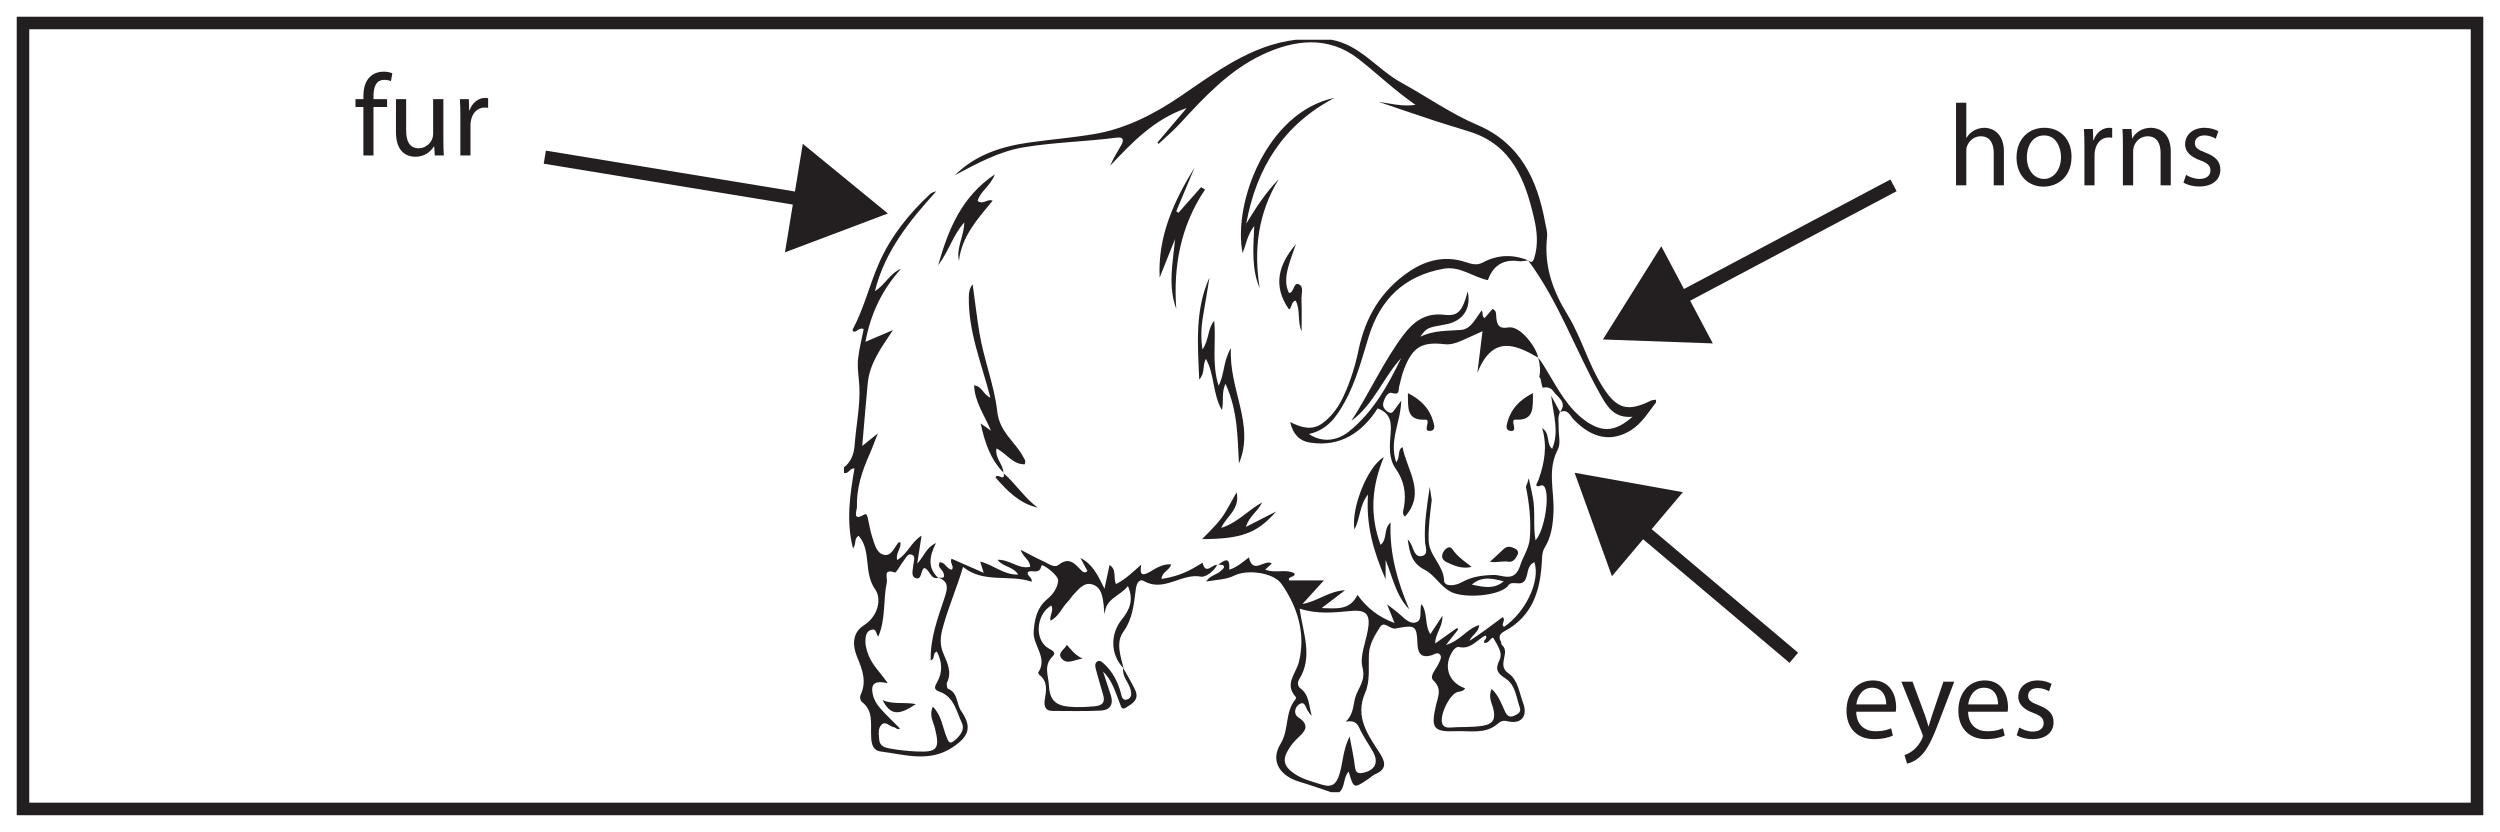 <?xml version="1.0" encoding="UTF-8"?>
<svg xmlns="http://www.w3.org/2000/svg" xmlns:xlink="http://www.w3.org/1999/xlink" width="598pt" height="199pt" viewBox="0 0 598 199" version="1.1">
<defs>
<g>
<symbol overflow="visible" id="glyph0-0">
<path style="stroke:none;" d="M 0 0 L 13.906 0 L 13.906 -19.469 L 0 -19.469 Z M 6.953 -10.984 L 2.219 -18.078 L 11.688 -18.078 Z M 7.781 -9.734 L 12.516 -16.828 L 12.516 -2.641 Z M 2.219 -1.391 L 6.953 -8.484 L 11.688 -1.391 Z M 1.391 -16.828 L 6.125 -9.734 L 1.391 -2.641 Z M 1.391 -16.828 "/>
</symbol>
<symbol overflow="visible" id="glyph0-1">
<path style="stroke:none;" d="M 2.031 0 L 4.484 0 L 4.484 -8.125 C 4.484 -8.594 4.5 -8.953 4.641 -9.297 C 5.094 -10.625 6.344 -11.734 7.922 -11.734 C 10.234 -11.734 11.047 -9.906 11.047 -7.734 L 11.047 0 L 13.484 0 L 13.484 -8.016 C 13.484 -12.656 10.594 -13.766 8.781 -13.766 C 7.875 -13.766 7.016 -13.484 6.281 -13.078 C 5.531 -12.656 4.922 -12.047 4.531 -11.344 L 4.484 -11.344 L 4.484 -19.75 L 2.031 -19.75 Z M 2.031 0 "/>
</symbol>
<symbol overflow="visible" id="glyph0-2">
<path style="stroke:none;" d="M 7.734 -13.766 C 4 -13.766 1.062 -11.125 1.062 -6.625 C 1.062 -2.359 3.859 0.312 7.516 0.312 C 10.766 0.312 14.219 -1.859 14.219 -6.844 C 14.219 -10.953 11.594 -13.766 7.734 -13.766 Z M 7.672 -11.938 C 10.562 -11.938 11.703 -9.031 11.703 -6.766 C 11.703 -3.734 9.953 -1.531 7.625 -1.531 C 5.234 -1.531 3.531 -3.75 3.531 -6.703 C 3.531 -9.266 4.781 -11.938 7.672 -11.938 Z M 7.672 -11.938 "/>
</symbol>
<symbol overflow="visible" id="glyph0-3">
<path style="stroke:none;" d="M 2.031 0 L 4.453 0 L 4.453 -7.172 C 4.453 -7.594 4.5 -7.984 4.562 -8.312 C 4.891 -10.156 6.125 -11.453 7.844 -11.453 C 8.172 -11.453 8.422 -11.438 8.672 -11.375 L 8.672 -13.688 C 8.453 -13.734 8.266 -13.766 7.984 -13.766 C 6.344 -13.766 4.859 -12.625 4.25 -10.812 L 4.141 -10.812 L 4.062 -13.469 L 1.922 -13.469 C 2 -12.203 2.031 -10.844 2.031 -9.266 Z M 2.031 0 "/>
</symbol>
<symbol overflow="visible" id="glyph0-4">
<path style="stroke:none;" d="M 2.031 0 L 4.484 0 L 4.484 -8.094 C 4.484 -8.516 4.531 -8.922 4.641 -9.234 C 5.062 -10.594 6.312 -11.734 7.922 -11.734 C 10.234 -11.734 11.047 -9.922 11.047 -7.766 L 11.047 0 L 13.484 0 L 13.484 -8.031 C 13.484 -12.656 10.594 -13.766 8.734 -13.766 C 6.516 -13.766 4.953 -12.516 4.281 -11.234 L 4.234 -11.234 L 4.094 -13.469 L 1.922 -13.469 C 2 -12.344 2.031 -11.203 2.031 -9.812 Z M 2.031 0 "/>
</symbol>
<symbol overflow="visible" id="glyph0-5">
<path style="stroke:none;" d="M 1.078 -0.641 C 2.031 -0.078 3.391 0.281 4.859 0.281 C 8.062 0.281 9.906 -1.391 9.906 -3.75 C 9.906 -5.75 8.703 -6.922 6.375 -7.812 C 4.609 -8.484 3.812 -8.984 3.812 -10.094 C 3.812 -11.094 4.609 -11.938 6.062 -11.938 C 7.312 -11.938 8.281 -11.484 8.812 -11.156 L 9.422 -12.938 C 8.672 -13.375 7.484 -13.766 6.125 -13.766 C 3.219 -13.766 1.469 -11.984 1.469 -9.812 C 1.469 -8.203 2.609 -6.875 5.031 -6 C 6.844 -5.344 7.531 -4.703 7.531 -3.531 C 7.531 -2.422 6.703 -1.531 4.922 -1.531 C 3.703 -1.531 2.422 -2.031 1.703 -2.5 Z M 1.078 -0.641 "/>
</symbol>
<symbol overflow="visible" id="glyph0-6">
<path style="stroke:none;" d="M 4.703 0 L 4.703 -11.594 L 7.953 -11.594 L 7.953 -13.469 L 4.703 -13.469 L 4.703 -14.188 C 4.703 -16.25 5.234 -18.078 7.312 -18.078 C 8.016 -18.078 8.516 -17.938 8.875 -17.766 L 9.203 -19.656 C 8.734 -19.859 7.984 -20.047 7.125 -20.047 C 5.984 -20.047 4.75 -19.688 3.844 -18.797 C 2.703 -17.719 2.281 -15.984 2.281 -14.094 L 2.281 -13.469 L 0.391 -13.469 L 0.391 -11.594 L 2.281 -11.594 L 2.281 0 Z M 4.703 0 "/>
</symbol>
<symbol overflow="visible" id="glyph0-7">
<path style="stroke:none;" d="M 13.297 -13.469 L 10.844 -13.469 L 10.844 -5.203 C 10.844 -4.75 10.766 -4.312 10.625 -3.953 C 10.172 -2.859 9.031 -1.719 7.391 -1.719 C 5.172 -1.719 4.391 -3.453 4.391 -6 L 4.391 -13.469 L 1.953 -13.469 L 1.953 -5.594 C 1.953 -0.859 4.484 0.312 6.594 0.312 C 8.984 0.312 10.406 -1.109 11.047 -2.203 L 11.094 -2.203 L 11.234 0 L 13.406 0 C 13.328 -1.062 13.297 -2.281 13.297 -3.672 Z M 13.297 -13.469 "/>
</symbol>
<symbol overflow="visible" id="glyph0-8">
<path style="stroke:none;" d="M 12.844 -6.281 C 12.875 -6.531 12.938 -6.922 12.938 -7.422 C 12.938 -9.906 11.766 -13.766 7.375 -13.766 C 3.453 -13.766 1.062 -10.562 1.062 -6.516 C 1.062 -2.453 3.531 0.281 7.672 0.281 C 9.812 0.281 11.297 -0.172 12.156 -0.562 L 11.734 -2.312 C 10.812 -1.922 9.766 -1.609 8.016 -1.609 C 5.562 -1.609 3.453 -2.969 3.391 -6.281 Z M 3.422 -8.031 C 3.609 -9.734 4.703 -12.016 7.172 -12.016 C 9.922 -12.016 10.594 -9.594 10.562 -8.031 Z M 3.422 -8.031 "/>
</symbol>
<symbol overflow="visible" id="glyph0-9">
<path style="stroke:none;" d="M 0.25 -13.469 L 5.234 -1.062 C 5.344 -0.75 5.391 -0.562 5.391 -0.422 C 5.391 -0.281 5.312 -0.078 5.203 0.172 C 4.641 1.422 3.812 2.359 3.141 2.891 C 2.422 3.5 1.609 3.891 1 4.094 L 1.609 6.141 C 2.219 6.031 3.422 5.625 4.609 4.562 C 6.281 3.109 7.484 0.75 9.234 -3.859 L 12.906 -13.469 L 10.312 -13.469 L 7.641 -5.562 C 7.312 -4.594 7.031 -3.562 6.781 -2.75 L 6.734 -2.75 C 6.516 -3.562 6.172 -4.609 5.875 -5.5 L 2.922 -13.469 Z M 0.25 -13.469 "/>
</symbol>
</g>
</defs>
<g id="surface1">
<rect x="0" y="0" width="598" height="199" style="fill:rgb(100%,100%,100%);fill-opacity:1;stroke:none;"/>
<path style=" stroke:none;fill-rule:nonzero;fill:rgb(100%,100%,100%);fill-opacity:1;" d="M 5.5 5.5 L 592.5 5.5 L 592.5 193.5 L 5.5 193.5 Z M 5.5 5.5 "/>
<path style=" stroke:none;fill-rule:nonzero;fill:rgb(13.73%,12.16%,12.549%);fill-opacity:1;" d="M 594 4 L 4 4 L 4 195 L 594 195 Z M 591 192 L 7 192 L 7 7 L 591 7 Z M 591 192 "/>
<path style=" stroke:none;fill-rule:nonzero;fill:rgb(13.73%,12.16%,12.549%);fill-opacity:1;" d="M 358.641 157.992 C 357.566 160.133 358.219 161.09 360.082 162.273 C 362.52 163.828 362.691 166.82 363.551 169.316 C 363.934 170.422 362.965 170.84 362.215 171.199 C 361.086 171.75 360.422 171.137 359.961 170.121 C 359.145 168.324 358.508 166.406 356.801 164.777 C 355.914 166.746 356.879 168.176 357.223 169.652 C 357.715 171.762 357.336 173.125 354.828 173.574 C 352.145 174.055 349.461 173.809 346.785 174.031 C 346.188 174.078 345.492 173.977 345.098 173.328 C 344.039 171.586 346.758 165.812 348.812 165.488 C 349.473 165.387 350.09 165.281 350.457 164.648 C 346.379 163.238 345.086 159.164 347.617 155.562 C 347.898 155.164 348.551 154.652 348.887 154.738 C 351.758 155.496 353.238 153.055 355.309 152.004 C 356.094 152.77 354.602 153.098 355.051 153.746 C 356.164 154.074 356.855 151.949 357.27 152.715 C 358.117 154.285 359.605 156.07 358.641 157.992 M 327.168 150.852 C 326.621 153.809 325.23 157.02 325.91 159.684 C 326.742 162.93 324.812 164.547 324.156 166.922 C 323.621 168.871 323.746 170.941 321.883 172.625 C 323.523 172.34 324.496 172.637 325.164 174.145 C 326.031 176.094 327.305 177.863 328.371 179.73 C 329.91 182.414 328.902 184.363 325.805 184.891 C 324.641 185.09 324.258 184.574 324.129 183.551 C 323.984 182.383 323.777 181.223 323.574 180.062 C 323.391 179.016 323.172 177.973 322.82 176.152 C 321.18 179.508 321.25 182.496 320.379 185.238 C 319.688 187.41 318.762 188.488 316.191 187.684 C 313.934 186.977 311.66 186.438 309.668 185.098 C 307.066 183.352 306.648 181.711 308.277 179.141 C 308.789 178.328 309.395 177.539 310.082 176.871 C 311.836 175.176 313.793 173.691 310.449 171.504 C 309.434 170.84 309.648 169.145 310.793 168.438 C 312.062 167.652 312.27 169.062 312.711 169.836 C 312.996 170.328 313.312 170.805 313.789 171.199 C 313.02 168.957 313.309 166.309 311.066 164.66 C 310.348 164.133 310.34 163.199 310.719 162.59 C 314.141 157.117 311.703 151.574 310.867 145.582 C 315.023 146.941 319.02 146.539 323.066 146.148 C 326.969 145.77 327.867 147.059 327.168 150.852 M 352.062 139.844 C 354.441 137.723 357.066 138.379 359.695 139.047 C 357.312 141.09 354.68 140.379 352.062 139.844 M 373.148 98.57 C 372.578 97.508 372.004 96.445 371.027 94.637 C 371.617 99.438 372.992 103.289 371.273 107.355 C 369.773 106.105 370.902 103.773 368.891 102.391 C 370.199 106.906 369.383 110.898 367.988 114.848 C 367.855 115.227 366.578 116.949 368.797 116.074 C 368.949 116.016 369.355 116.305 369.48 116.523 C 370.73 118.73 369.445 126.895 367.297 129.25 C 366.68 125.719 367.293 122.348 366.668 119.047 C 366.371 117.488 366.027 115.941 365.676 114.398 C 365.508 115.086 365.277 115.762 365 116.426 C 365.801 120.473 366.277 124.566 365.93 128.789 C 365.73 131.219 364.289 133.148 363.641 135.227 C 362.316 139.469 359.469 137.5 357.34 137.535 C 354.57 137.582 352.035 137.93 349.613 139.297 C 348.121 140.137 345.492 140.426 345.43 138.891 C 345.281 135.117 341.82 132.941 341.727 129.258 C 341.645 125.988 342.094 122.789 342.473 119.586 C 342.309 118.547 342.148 117.512 341.996 116.473 C 341.367 120.832 340.621 125.184 340.867 129.613 C 340.93 130.754 341.766 132.59 340.188 132.984 C 338.469 133.414 338.16 131.477 337.574 130.25 C 337.367 129.812 337.113 129.395 336.719 129.062 C 337.199 131.969 337.504 134.652 340.836 136.328 C 343.219 137.527 344.555 140.426 347.309 141.688 C 350.414 143.109 358.168 142.609 360.57 140.324 C 360.648 140.254 360.695 140.148 360.754 140.062 C 361.77 138.605 363.922 140.57 364.906 138.57 C 365.574 137.215 365.227 135.266 367.039 134.469 C 368.477 138.941 364.98 146.379 359.781 149.949 C 358.809 149.293 360.352 148.453 359.434 147.613 C 356.84 149.562 354.258 151.523 351.504 153.289 C 352.023 151.898 353.652 151.359 353.844 149.512 C 350.914 150.34 349.336 153.266 345.867 154.273 C 347.129 152.684 347.965 151.633 348.797 150.582 C 348.711 150.453 348.625 150.328 348.539 150.199 C 346.922 151.348 345.301 152.492 343.301 153.914 C 343.32 151.438 345.16 149.953 345.016 147.312 C 343.895 149.02 343.07 150.27 342.141 151.688 C 340.707 149.477 341.57 146.68 340.047 144.492 C 339.367 146.055 340.48 148.395 338.57 148.898 C 337.062 149.293 335.738 147.691 334.504 146.668 C 333.801 146.086 333.066 145.539 331.789 144.547 C 332.465 146.246 332.883 147.301 333.566 149.02 C 329.652 147.559 326.957 145.402 324.711 142.293 C 322.953 145.949 319.871 145.582 316.145 145.449 C 318.094 143.961 319.562 142.844 321.742 141.18 C 317.676 141.434 315.238 143.824 311.559 144.469 C 313.449 142.387 314.914 140.773 316.68 138.828 L 308.348 138.828 C 307.992 137.719 309.82 138.242 309.66 137.156 C 307.543 135.988 305.051 137.242 302.629 136.246 C 303.223 135.707 303.711 135.262 304.219 134.805 C 302.621 133.547 299.699 137.645 298.738 133.328 C 297.383 134.348 295.98 135.648 294.027 136.27 C 294.289 132.914 292.801 134.07 291.371 135.066 C 291.867 135.098 292.469 135.047 292.672 135.305 C 293.051 135.789 292.398 136.18 292.055 136.523 C 291.082 137.5 289.465 137.594 288.504 139.098 C 290.965 138.668 293.234 138.676 295.293 137.66 C 298.359 136.148 304.613 136.922 306.547 139.691 C 310.41 145.234 312.328 151.496 310.723 158.262 C 310.047 161.105 307.09 163.59 309.961 166.73 C 310.047 166.82 309.969 167.184 309.852 167.324 C 307.305 170.355 308.41 174.488 306.305 177.93 C 303.789 182.043 306.129 185.605 310.879 187.016 C 313.418 187.766 315.91 188.668 318.426 189.5 L 320.367 189.5 C 321.82 188.215 321.262 185.988 322.598 184.566 C 323.812 188.695 323.812 188.695 327.34 186.305 C 327.875 185.945 328.348 185.457 328.93 185.203 C 331.629 184.031 331.527 182.473 330.066 180.195 C 327.266 175.816 324 171.559 326.551 165.699 C 327.797 162.836 327.297 159.547 327.453 156.438 C 327.578 153.957 328.898 151.91 330.125 149.965 C 331.105 148.41 332.512 150.621 333.824 150.336 C 334.141 150.27 334.457 150.219 334.773 150.16 C 338.422 149.48 338.906 149.887 339.031 153.621 C 339.105 155.781 339.527 157.605 342.422 156.742 C 343.102 156.543 343.898 155.859 344.473 156.621 C 344.957 157.266 344.406 158.078 344.117 158.738 C 343.523 160.074 341.785 161.75 342.859 162.758 C 344.988 164.758 343.969 166.645 343.508 168.605 C 342.23 174.09 342.766 175.133 348.254 174.902 C 351.484 174.766 355.102 175.621 357.918 173.391 C 358.902 172.609 359.273 172.203 360.672 172.535 C 363.898 173.297 365.488 171.285 364.344 168.199 C 363.422 165.699 363.047 162.562 360.867 161.094 C 357.867 159.07 361.406 156.133 359.273 154.285 C 359.066 154.109 359.129 153.656 358.977 153.383 C 358.328 152.242 358.875 151.52 359.828 151.016 C 366.82 147.32 368.531 140.871 368.848 133.719 C 368.891 132.73 368.961 131.855 369.504 130.969 C 371.121 128.32 371.477 125.383 371.602 122.312 C 371.797 117.387 370.047 112.363 372.645 107.5 C 373.367 106.148 372.797 104.109 372.84 102.387 C 372.871 101.109 372.535 99.801 373.148 98.57 "/>
<path style=" stroke:none;fill-rule:nonzero;fill:rgb(13.73%,12.16%,12.549%);fill-opacity:1;" d="M 394.895 95.836 C 389.461 98.512 386.867 97.895 383.602 92.91 C 379.988 87.402 378.379 80.855 374.969 75.32 C 371.355 69.461 369.297 63.539 370.062 56.66 C 370.188 55.527 369.793 54.32 369.582 53.156 C 367.727 42.965 363.59 34.227 353.449 29.914 C 346.977 27.16 341.301 23.117 335.207 19.777 C 329.43 16.609 325.359 10.707 318.426 9.5 L 310.008 9.5 C 299.219 10.812 290.977 17.172 282.363 23.027 C 276.086 27.297 269.246 30.82 261.594 32.094 C 256.512 32.938 251.363 33.363 246.258 34.078 C 239.598 35.012 233.363 36.996 228.418 41.891 C 233.707 39.129 238.891 36.215 244.945 35.219 C 252.277 34.008 259.703 33.895 267.051 32.926 C 268.82 32.691 268.867 33.555 268.164 34.777 C 267.266 36.344 266.305 37.875 265.547 39.656 C 270.812 34.047 276.121 28.484 283.848 25.848 C 281.512 28.598 279.18 31.352 276.844 34.105 C 276.945 34.207 277.047 34.309 277.148 34.41 C 278.836 32.812 280.629 31.312 282.199 29.605 C 288.043 23.254 293.953 16.879 301.859 13.129 C 309.586 9.461 317.742 8.457 324.977 14.117 C 329.414 17.59 333.496 21.559 338.59 25.09 C 335.223 25.535 332.551 24.742 329.75 24.355 C 334.258 25.879 338.758 27.43 343.277 28.918 C 346.02 29.824 348.793 30.625 351.547 31.492 C 361.727 34.707 364.867 43.16 366.977 52.332 C 367.68 55.391 367.969 58.492 367.027 61.594 C 366.754 62.488 366.477 63.02 365.531 62.285 C 372.781 72.059 376.777 83.582 382.645 94.098 C 384.359 97.172 386.012 100.098 390.488 99.691 C 386.414 103.285 383.289 103.527 379.285 100.684 C 375.027 97.656 372.684 93.109 370.078 88.781 C 369.43 87.699 368.797 86.602 367.938 85.543 C 368.391 87.172 368.527 88.754 368.188 90.176 C 368.332 90.301 368.445 90.457 368.496 90.637 C 368.695 91.328 368.699 92.062 369.016 92.719 C 369.023 92.734 369.031 92.75 369.039 92.766 C 369.91 92.508 370.996 92.715 371.535 93.547 C 372.48 95.016 375.031 96.152 373.148 98.586 C 375.016 97.691 375.535 99.422 376.406 100.332 C 380.824 104.957 385.555 105.824 390.207 102.852 C 392.793 101.195 394.309 98.598 396.121 96.262 L 396.121 95.613 C 395.711 95.684 395.254 95.66 394.895 95.836 "/>
<path style=" stroke:none;fill-rule:evenodd;fill:rgb(13.73%,12.16%,12.549%);fill-opacity:1;" d="M 201.879 111.801 C 203.605 110.473 204.281 108.504 204.422 106.535 C 204.766 101.82 205.781 97.066 205.562 92.477 C 205.457 90.277 204.988 87.898 205.273 85.598 C 205.562 83.277 206.145 80.996 206.594 78.703 C 205.426 78.211 205.027 79.52 204.148 79.328 C 204.086 79.176 203.895 78.941 203.949 78.836 C 206.648 73.812 207.945 68.234 210.219 63.035 C 213.082 56.488 217.414 51.125 222.57 46.332 C 222.922 46.004 223.504 45.922 223.98 45.727 C 217.594 52.773 211.648 60.09 209.285 69.625 C 211.695 68.184 212.797 65.406 215.547 64.289 C 210.977 69.277 208.254 75.086 207.012 81.758 C 209.402 80.738 211.5 79.844 213.602 78.949 C 210.898 83.055 208.031 86.789 207.562 91.695 C 207.109 96.418 206.73 101.152 206.246 106.676 C 207.801 105.422 208.547 104.82 209.977 103.668 C 209.102 105.887 208.617 107.277 208.016 108.613 C 206.195 112.676 204.816 116.852 204.98 121.352 C 205 121.941 203.75 124.859 206.699 123.086 C 207.352 122.691 207.484 123.543 207.598 124.02 C 207.949 125.477 208.145 126.988 208.621 128.402 C 209.195 130.098 209.609 132.355 211.512 132.727 C 213.234 133.062 213.93 130.93 214.938 129.727 C 214.992 129.66 215.227 129.746 215.395 129.762 C 215.605 131.199 214.195 132.27 214.59 133.957 C 217.102 132.527 217.969 129.59 220.438 128.133 C 220.113 130.238 219.82 132.121 219.402 134.82 C 221.152 132.891 221.574 130.949 223.887 129.891 C 222.227 133.152 221.887 135.879 224.422 138.238 C 222.461 138.66 222.461 136.215 221.07 135.867 C 220.086 136.527 220.59 138.75 219.059 138.297 C 217.77 137.914 218.395 136.246 218.477 135.098 C 218.484 134.992 218.523 134.887 218.531 134.781 C 218.578 134.059 219.02 133.109 218.215 132.727 C 217.16 132.219 216.766 133.371 216.266 133.98 C 215.453 134.973 214.398 137.066 214.062 136.949 C 211.102 135.898 212.344 138.312 212.145 139.219 C 211.207 143.492 211.922 148.047 210.086 152.262 C 209.465 151.668 209.746 150.262 208.406 150.648 C 207.609 150.879 207.211 151.531 207.086 152.328 C 206.844 153.859 207.184 155.297 207.75 156.73 C 208.75 159.262 210.785 161.082 212.344 163.414 C 209.238 162.707 208.207 163.562 208.773 166.121 C 209.066 167.43 209.766 168.535 210.613 169.488 C 212.086 171.145 213.711 172.672 215.285 174.262 C 214.645 174.684 214.285 174.02 213.797 173.938 C 212.809 173.773 211.859 172.461 210.941 173.273 C 209.914 174.176 210.223 175.688 210.316 176.965 C 210.426 178.48 211.738 178.848 212.848 179.047 C 214.961 179.426 217.113 179.656 219.258 179.754 C 224.254 179.98 224.859 179.105 223.613 174.105 C 223.23 172.586 222.199 171.051 223.137 169.027 C 225.293 171.246 225.43 173.938 226.406 176.246 C 226.738 177.031 226.988 178.137 228.066 177.32 C 229.461 176.262 230.887 174.648 230.082 172.941 C 228.77 170.145 228.211 166.629 224.637 165.41 C 223.285 164.949 223.562 164.207 224.137 163.215 C 225.57 160.742 225.332 158.281 224.109 155.852 C 222.891 156.262 223.844 157.59 222.629 157.969 C 222.473 152.699 224.289 147.965 225.863 143.191 C 226.562 141.078 227.258 139.094 224.328 138.137 C 225.156 138.188 226.258 138.57 225.648 136.965 C 225.344 136.164 224.117 135.664 224.781 134.496 C 226.156 134.477 226.441 136.172 227.707 136.258 C 228.328 135.41 227.09 134.738 227.602 133.637 C 230.07 134.723 232.543 135.812 235.309 137.031 C 234.949 135.898 234.73 135.207 234.453 134.328 C 237.703 135.129 240.039 137.527 243.559 137.445 C 242.301 135.43 239.91 135.66 238.617 133.902 C 241.492 133.781 243.637 136.211 246.402 135.59 C 246.398 133.891 244.738 133.359 244.129 131.504 C 246.211 132.57 247.867 133.492 249.586 134.266 C 250.734 134.781 252.152 135.938 253.195 135.121 C 255.789 133.094 257.102 134.852 258.656 136.438 C 258.98 136.77 259.469 137.215 260.113 136.586 C 259.566 135.566 259.008 134.523 258.449 133.48 C 261.352 134.906 262.59 137.574 264.191 140.828 C 264.707 138.414 265.059 136.758 265.406 135.141 C 267.199 136.277 266.223 138.203 266.957 139.711 C 269.293 138.52 270.949 136.832 272.98 135.07 C 272.711 136.93 272.746 138.086 274.961 136.832 C 276.465 135.977 278.062 134.816 280.156 135.004 C 279.684 136.508 277.949 136.754 277.836 138.473 C 280.82 138.043 283.508 137.113 286.004 135.582 C 286.551 135.246 287.109 134.93 287.66 134.602 C 288.402 137.785 290.094 134.715 291.254 135.148 L 291.176 135.055 C 290.379 136.715 288.27 138.125 287.32 137.938 C 282.605 137.016 278.449 141.746 273.625 138.996 C 272.469 138.336 271.852 139.668 271.695 140.871 C 271.227 144.438 270.984 147.941 268.691 151.145 C 266.848 153.715 268.055 156.957 268.77 159.879 C 265.539 156.559 265.555 151.586 268.355 148.148 C 270.207 145.883 271.242 143.469 269.801 140.188 C 267.875 142.633 264.348 143.18 264.27 146.895 C 264.012 146.082 264.09 145.375 263.996 144.688 C 263.738 142.758 263.523 140.59 261.43 139.844 C 259.375 139.113 258.109 140.84 256.852 142.152 C 256.332 142.691 255.961 143.379 255.426 143.902 C 253.992 145.316 253.316 147.465 251.266 148.473 C 250.992 147.09 252.184 146.023 251.457 144.832 C 247.734 147.035 247.391 153.25 250.918 155.145 C 251.781 155.609 252.684 156.129 251.824 156.965 C 249.539 159.195 250.781 161.523 250.914 164.051 C 251.102 167.602 252.645 168.75 255.789 169.051 C 257.855 169.246 259.863 169.117 261.906 168.93 C 263.781 168.762 264.383 167.941 263.863 166.172 C 263.262 164.125 262.664 162.07 262.109 160.004 C 261.945 159.387 261.867 158.602 262.461 158.223 C 263.113 157.805 263.668 158.395 264.129 158.824 C 266.156 160.711 267.363 163.051 268.094 165.711 C 268.273 166.359 268.383 167.73 269.629 167.309 C 270.77 166.922 270.699 165.828 270.402 164.828 C 269.895 163.125 268.375 161.766 268.668 159.785 C 269.633 161.535 270.684 163.246 271.535 165.047 C 272.645 167.395 270.723 168.387 269.23 169.32 C 268.27 169.926 268.117 168.855 267.832 168.152 C 266.773 165.539 266.062 162.746 263.855 160.645 C 264.473 162.539 265.102 164.43 265.715 166.328 C 266.406 168.473 265.5 169.855 263.391 169.965 C 259.516 170.16 255.625 170.066 251.742 170.051 C 249.875 170.043 249.695 168.68 249.914 167.336 C 250.27 165.156 250.684 163.043 248.613 161.418 C 248.461 161.301 248.293 160.949 248.359 160.855 C 250.703 157.281 247 154.395 247.258 151.012 C 247.488 147.992 248.051 145.34 250.531 143.273 C 251.824 142.191 252.91 140.781 253.113 138.938 C 253.262 137.57 249.238 134.699 249.117 135.309 C 248.648 137.645 246.758 136.113 245.855 136.859 C 245.562 137.832 246.895 137.891 246.797 139.156 C 241.387 137.309 235.328 139.641 230.367 135.609 C 228.848 140.695 226.855 145.23 225.547 150.012 C 224.922 152.285 224.719 154.191 225.707 156.445 C 226.617 158.527 227.723 160.805 226.531 163.273 C 226.348 163.66 226.52 164.641 226.766 164.742 C 229.195 165.715 228.734 168.363 229.914 170.074 C 232.574 173.938 231.801 176.141 227.824 178.777 C 222.277 182.457 216.445 180.484 210.715 179.766 C 208.406 179.477 208.383 177.238 208.355 175.375 C 208.312 172.711 208.758 169.945 206.258 167.965 C 205.715 167.539 205.617 166.746 205.887 166.16 C 207.363 162.973 206.25 160.102 205.031 157.168 C 203.855 154.344 203.871 151.332 206.598 149.605 C 210.18 147.336 210.871 143.133 209.363 141.012 C 206.469 136.941 208.531 131.824 205.41 128.188 C 204.203 128.715 204.914 130.168 204.035 131.184 C 202.359 124.605 203.316 118.352 204.379 112.082 C 203.254 111.844 203 113.527 201.879 113.098 Z M 201.879 111.801 "/>
<path style=" stroke:none;fill-rule:evenodd;fill:rgb(13.73%,12.16%,12.549%);fill-opacity:1;" d="M 365.531 62.277 C 364.781 62.352 364.008 62.582 363.289 62.477 C 359.258 61.875 356.992 63.891 355.906 67.012 C 352.258 66.27 349.289 63.562 345.27 64.289 C 335.957 65.961 330.191 71.523 327.426 80.434 C 325.777 85.754 324.402 91.168 321.684 96.117 C 319.73 99.68 317.52 102.836 313.102 103.812 C 315.926 105.762 319.574 105.707 322.676 103.207 C 328.461 98.547 332.004 92.191 335.172 85.625 C 330.84 90.359 328.617 96.734 323.242 100.668 C 327.609 93.969 330.848 86.605 335.648 80.191 C 338.094 76.926 340.961 74.766 345.457 75.297 C 348.809 75.695 349.797 74.438 351.082 69.711 C 351.957 73.805 349.938 76.848 345.852 77.582 C 341.297 78.398 341.297 78.398 339.719 80.559 C 342.848 78.984 346.176 79.172 349.492 78.914 C 351.898 78.727 352.984 76.09 354.414 74.277 C 354.859 74.836 354.344 75.66 355.121 76.082 C 355.723 75.379 356.336 74.668 356.996 73.906 C 358.02 74.234 357.844 75.172 357.914 75.953 C 358.074 77.703 358.574 78.746 360.754 78.328 C 363.594 77.785 367.438 82.957 367.938 85.543 C 362.461 82.383 357.07 80.059 353.391 89.145 C 353.785 85.969 354.176 82.789 354.617 79.227 C 352.582 80.145 350.961 80.914 349.309 81.613 C 348.125 82.117 346.91 82.484 345.566 82.332 C 340.113 81.719 337.965 82.98 335.938 88.07 C 335.383 89.461 335.051 90.941 334.695 92.402 C 334.461 93.363 334.879 94.586 332.934 94 C 331.918 93.695 331.242 95.188 330.918 96.203 C 330.57 97.289 331.285 98.121 332.137 98.605 C 333.062 99.133 333.41 98.176 333.855 97.621 C 334.23 97.152 334.578 96.656 335.176 95.848 C 335.082 100.926 332.207 105.332 333.969 110.59 C 335.02 109.254 334.188 107.645 335.484 106.941 C 336.516 112.488 341.195 117.836 336.074 123.578 C 335.273 122.941 335.699 122.031 335.828 121.297 C 336.402 117.961 335.84 114.934 333.863 112.133 C 332.121 109.668 332.402 106.754 332.613 104.004 C 332.824 101.297 332.863 98.918 329.535 97.691 C 325.82 103.441 320.645 107.031 313.254 105.855 C 310.875 105.477 309.254 103.887 308.609 100.945 C 311.328 102.348 313.922 103.035 316.379 101.211 C 318.672 99.504 320.258 97.223 321.449 94.625 C 323.07 91.094 324.199 87.406 324.988 83.613 C 326.621 75.797 330.422 69.406 337.148 64.906 C 341.312 62.121 345.781 61.102 350.637 62.711 C 352.012 63.164 353.285 63.543 354.668 62.797 C 358.199 60.902 361.828 60.789 365.527 62.277 C 365.527 62.281 365.531 62.277 365.531 62.277 "/>
<path style=" stroke:none;fill-rule:evenodd;fill:rgb(13.73%,12.16%,12.549%);fill-opacity:1;" d="M 240.078 113.086 C 236.945 109.938 235.598 105.992 234.566 101.289 C 235.562 101.988 236.066 102.34 237.043 103.027 C 235.438 99.227 233.16 96.148 233.004 92.18 C 234.91 92.344 235.184 94.426 236.906 95.113 C 234.789 86.922 231.539 79.219 231.75 70.816 C 231.773 69.891 231.91 68.965 232.66 67.996 C 233.18 71.777 233.633 75.57 234.234 79.34 C 235.262 85.809 237.82 92.047 238.539 98.402 C 239.113 103.469 242.773 105.574 244.699 109.188 C 244.992 109.738 245.48 110.219 245.109 111.062 C 242.215 111.129 240.73 108.426 238.352 107.27 C 237.941 109.676 240.059 111.094 240.008 113.152 Z M 240.078 113.086 "/>
<path style=" stroke:none;fill-rule:evenodd;fill:rgb(13.73%,12.16%,12.549%);fill-opacity:1;" d="M 319.227 23.406 C 306.957 29.812 300.508 40.238 298.105 53.496 C 300.367 49.758 302.723 46.09 305.879 42.844 C 300.938 50.977 299.832 59.73 301.32 68.945 C 299.371 64.375 299.75 59.586 300.012 54.043 C 298.301 56.363 298.047 58.477 297.238 60.551 C 294.832 48.812 302.969 26.75 319.227 23.406 "/>
<path style=" stroke:none;fill-rule:evenodd;fill:rgb(13.73%,12.16%,12.549%);fill-opacity:1;" d="M 288.469 85.871 C 287.531 87.387 288.391 89.055 286.859 90.809 C 286.473 82.117 285.82 74.086 289.309 66.371 C 288.863 69.066 288.445 71.766 287.961 74.453 C 287.445 77.277 287.098 80.098 287.629 83.586 C 289.262 81.227 288.82 78.633 290.445 76.73 C 290.926 81.867 289.797 86.941 291.484 92.246 C 292.949 89.496 292.539 86.48 294.441 83.238 C 293.863 93.148 300.273 101.555 296.359 110.859 C 295.984 104.602 296.121 98.258 293.121 91.77 C 292.129 94.086 292.781 95.926 292.285 98.094 C 290.008 94.164 290.578 89.672 288.469 85.871 "/>
<path style=" stroke:none;fill-rule:evenodd;fill:rgb(13.73%,12.16%,12.549%);fill-opacity:1;" d="M 285.742 40.059 C 284.281 43.551 282.82 47.043 281.363 50.535 C 281.535 50.656 281.711 50.777 281.887 50.895 C 283.688 48.855 285.488 46.816 287.289 44.777 C 287.605 44.965 287.926 45.152 288.246 45.34 C 282.391 54.051 280.637 63.676 281.363 73.887 C 279.312 68.34 280.562 62.844 281.074 57.168 C 279.848 60.242 278.617 63.316 277.391 66.391 C 276.902 56.559 280.781 48.125 285.742 40.059 "/>
<path style=" stroke:none;fill-rule:evenodd;fill:rgb(13.73%,12.16%,12.549%);fill-opacity:1;" d="M 331.441 133.949 L 331.441 138.57 C 328.422 131.719 326.711 125.285 327.234 118.301 C 325.199 120.73 325.383 123.977 323.992 126.668 C 323.121 121.809 326.996 111.652 331.012 109.344 C 328.051 116.48 327.625 123.27 330.238 130.336 C 332.008 128.816 330.793 126.633 332.629 124.969 C 332.324 132.508 334.32 139.215 337.094 145.758 C 333.852 142.41 333.09 137.992 331.441 133.949 "/>
<path style=" stroke:none;fill-rule:evenodd;fill:rgb(13.73%,12.16%,12.549%);fill-opacity:1;" d="M 229.379 62.379 C 228.684 59.316 230.566 56.656 230.66 53.207 C 227.883 56.305 227.055 59.957 224.402 63.449 C 226.934 54.539 230.105 47 237.961 41.703 C 236.973 44.465 234.469 45.746 233.84 48.055 C 235.176 49.078 236.176 47.453 237.438 48 C 233.879 52.34 230.055 56.484 229.379 62.379 "/>
<path style=" stroke:none;fill-rule:evenodd;fill:rgb(13.73%,12.16%,12.549%);fill-opacity:1;" d="M 305.242 122.348 C 300.699 127.598 296.883 128.91 287.535 128.961 C 289.066 127.332 290.75 125.816 292.086 124.039 C 293.367 122.336 294.285 120.363 295.805 117.754 C 296.656 121.887 293.406 123.375 292.125 126.27 C 295.992 125.059 298.363 122.16 301.918 120.164 C 300.832 122.406 298.777 123.484 298.023 126.035 C 300.453 124.793 302.449 123.773 305.242 122.348 "/>
<path style=" stroke:none;fill-rule:evenodd;fill:rgb(13.73%,12.16%,12.549%);fill-opacity:1;" d="M 311.344 79.258 C 310.258 76.805 311.133 74.234 309.926 71.914 C 308.754 72.172 309.148 73.605 308.328 74.012 C 304.387 68.418 305.801 63.258 309.984 58.414 C 309.34 60.309 308.582 62.176 308.086 64.109 C 307.578 66.094 307.355 68.145 308.328 70.098 C 309.656 69.945 309.328 67.406 310.695 68.016 C 311.945 68.574 311.266 70.332 311.312 71.551 C 311.414 74.117 311.344 76.688 311.344 79.258 "/>
<path style=" stroke:none;fill-rule:evenodd;fill:rgb(13.73%,12.16%,12.549%);fill-opacity:1;" d="M 336.773 94.027 C 340.059 95.707 342 97.844 342.852 100.887 C 343.066 101.66 343.418 102.855 342.285 103.051 C 340.797 103.305 341.316 102.109 341.441 101.316 C 341.508 100.887 341.582 100.348 340.969 100.383 C 336.336 100.656 336.828 97.438 336.773 94.027 "/>
<path style=" stroke:none;fill-rule:evenodd;fill:rgb(13.73%,12.16%,12.549%);fill-opacity:1;" d="M 240.008 113.152 C 242.949 115.688 245.035 119.082 248.219 121.422 C 243.785 120.418 240.875 117.367 238.148 114.238 C 238.41 112.895 240.508 115.543 240.078 113.086 C 240.078 113.086 240.008 113.152 240.008 113.152 "/>
<path style=" stroke:none;fill-rule:evenodd;fill:rgb(13.73%,12.16%,12.549%);fill-opacity:1;" d="M 352.012 135.598 C 349.848 136.141 348.012 135.406 346.191 134.551 C 345.316 134.141 344.73 133.508 345.023 132.543 C 345.191 131.984 345.645 131.387 346.137 131.078 C 347.051 130.512 347.469 131.477 347.871 131.988 C 349.016 133.434 350.527 134.406 352.012 135.598 "/>
<path style=" stroke:none;fill-rule:evenodd;fill:rgb(13.73%,12.16%,12.549%);fill-opacity:1;" d="M 356.395 134.375 C 357.484 133.363 358.582 132.355 359.668 131.34 C 360.508 130.547 361.336 130.715 362.305 131.172 C 363.07 131.535 363.289 132.09 363.004 132.695 C 362.594 133.57 361.93 134.535 360.859 134.367 C 359.328 134.129 357.961 134.66 356.395 134.375 "/>
<path style=" stroke:none;fill-rule:evenodd;fill:rgb(13.73%,12.16%,12.549%);fill-opacity:1;" d="M 219.09 168.414 C 214.855 171.281 212.953 171.031 211.133 167.492 C 213.656 168.547 216.133 167.891 219.09 168.414 "/>
<path style=" stroke:none;fill-rule:evenodd;fill:rgb(13.73%,12.16%,12.549%);fill-opacity:1;" d="M 255.188 154.25 C 256.25 155.418 257.09 156.656 258.945 157.539 C 256.938 157.789 255.262 159.078 253.953 157.535 C 252.805 156.184 254.633 155.379 255.188 154.25 "/>
<path style=" stroke:none;fill-rule:evenodd;fill:rgb(13.73%,12.16%,12.549%);fill-opacity:1;" d="M 366.68 94.027 C 363.395 95.703 361.453 97.844 360.602 100.887 C 360.387 101.66 360.035 102.855 361.168 103.051 C 362.656 103.305 362.141 102.109 362.012 101.316 C 361.945 100.887 361.875 100.348 362.484 100.383 C 367.117 100.652 366.629 97.438 366.68 94.027 "/>
<g style="fill:rgb(13.73%,12.16%,12.549%);fill-opacity:1;">
  <use xlink:href="#glyph0-1" x="465.853" y="44.331"/>
  <use xlink:href="#glyph0-2" x="481.29" y="44.331"/>
  <use xlink:href="#glyph0-3" x="496.56" y="44.331"/>
</g>
<g style="fill:rgb(13.73%,12.16%,12.549%);fill-opacity:1;">
  <use xlink:href="#glyph0-4" x="505.766" y="44.331"/>
  <use xlink:href="#glyph0-5" x="521.203" y="44.331"/>
</g>
<g style="fill:rgb(13.73%,12.16%,12.549%);fill-opacity:1;">
  <use xlink:href="#glyph0-6" x="84.64" y="37.183"/>
  <use xlink:href="#glyph0-7" x="92.762" y="37.183"/>
  <use xlink:href="#glyph0-3" x="108.087" y="37.183"/>
</g>
<path style=" stroke:none;fill-rule:nonzero;fill:rgb(13.73%,12.16%,12.549%);fill-opacity:1;" d="M 130.059 39.16 L 189.641 48.938 L 187.766 60.355 L 212.383 51.066 L 192.027 34.395 L 190.152 45.809 L 130.57 36.031 Z M 130.059 39.16 "/>
<path style=" stroke:none;fill-rule:nonzero;fill:rgb(13.73%,12.16%,12.549%);fill-opacity:1;" d="M 452.184 42.93 L 402.801 69.125 L 397.379 58.906 L 383.414 81.203 L 409.707 82.145 L 404.289 71.926 L 453.672 45.734 Z M 452.184 42.93 "/>
<g style="fill:rgb(13.73%,12.16%,12.549%);fill-opacity:1;">
  <use xlink:href="#glyph0-8" x="440.619" y="176.522"/>
  <use xlink:href="#glyph0-9" x="454.554" y="176.522"/>
</g>
<g style="fill:rgb(13.73%,12.16%,12.549%);fill-opacity:1;">
  <use xlink:href="#glyph0-8" x="467.376" y="176.522"/>
  <use xlink:href="#glyph0-5" x="481.31" y="176.522"/>
</g>
<path style=" stroke:none;fill-rule:nonzero;fill:rgb(13.73%,12.16%,12.549%);fill-opacity:1;" d="M 430.102 156.125 L 395.078 126.57 L 402.539 117.727 L 376.645 113.086 L 385.574 137.832 L 393.031 128.992 L 428.055 158.551 Z M 430.102 156.125 "/>
</g>
</svg>
